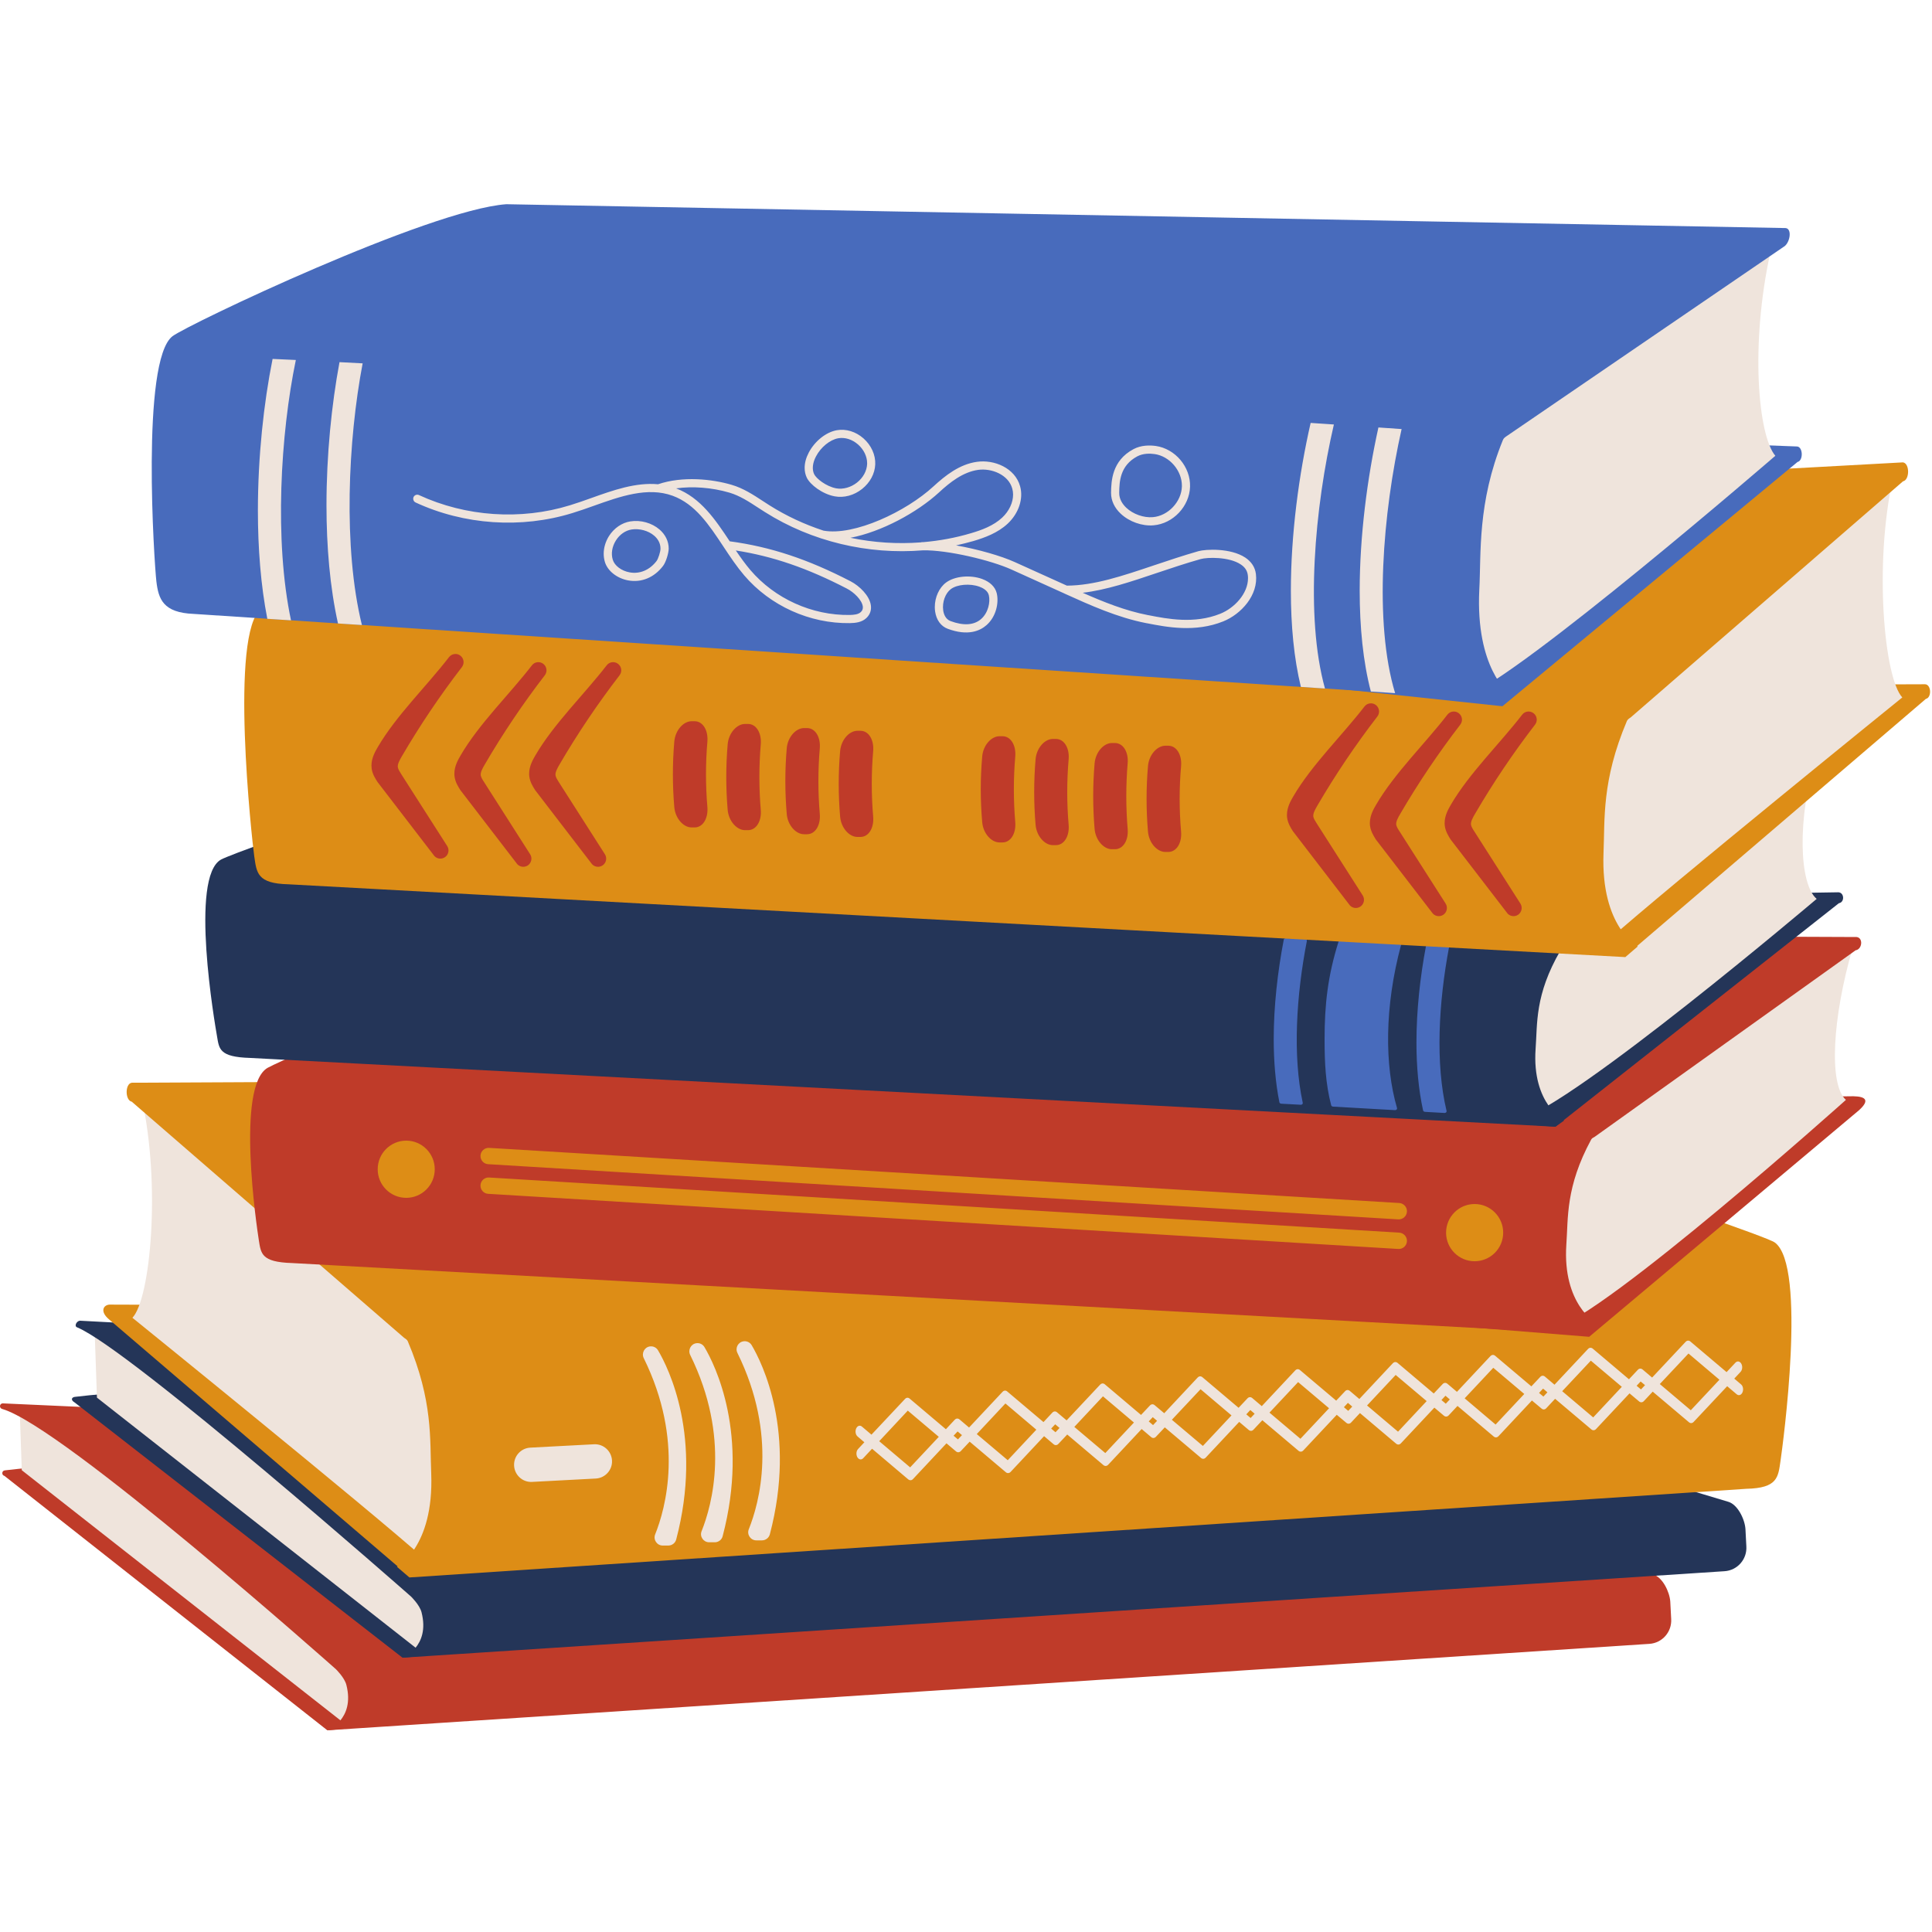 <svg xmlns="http://www.w3.org/2000/svg" xmlns:xlink="http://www.w3.org/1999/xlink" width="200" zoomAndPan="magnify" viewBox="0 0 150 150" height="200" preserveAspectRatio="xMidYMid meet" version="1.0"><defs><clipPath id="b7c575f2c5"><path d="M 0 111.008 L 98.602 111.008 L 98.602 134.34 L 0 134.34 Z M 0 111.008 " clip-rule="nonzero"/></clipPath><clipPath id="7cc126c029"><path d="M 1 109 L 32 109 L 32 134.344 L 1 134.344 Z M 1 109 " clip-rule="nonzero"/></clipPath><clipPath id="e6cebde041"><path d="M 0 108.91 L 129.77 108.91 L 129.77 134.34 L 0 134.34 Z M 0 108.91 " clip-rule="nonzero"/></clipPath><clipPath id="e9a4b71750"><path d="M 11 15.844 L 139 15.844 L 139 55 L 11 55 Z M 11 15.844 " clip-rule="nonzero"/></clipPath></defs><g clip-path="url(#b7c575f2c5)"><path fill="#bf3b29" d="M 98.555 127.582 L 25.414 134.34 L 0.348 114.59 C 0.109 114.531 0.129 114.191 0.367 114.16 C 4.52 113.621 37.742 111.211 38.285 111.176 C 38.926 111.129 98.555 127.582 98.555 127.582 " fill-opacity="1" fill-rule="nonzero"/></g><g clip-path="url(#7cc126c029)"><path fill="#efe4dc" d="M 1.52 109.176 L 1.691 114.148 L 27.016 134.027 L 28.871 131.863 L 31.227 128.703 L 1.52 109.176 " fill-opacity="1" fill-rule="nonzero"/></g><g clip-path="url(#e6cebde041)"><path fill="#bf3b29" d="M 0.203 108.957 L 98.945 113.418 L 128.348 122.238 C 129.078 122.449 129.629 123.59 129.68 124.348 L 129.75 125.691 C 129.816 126.699 129.055 127.566 128.055 127.629 L 25.414 134.34 C 25.414 134.34 27.586 133.512 26.891 130.809 C 26.746 130.246 26.086 129.602 26.086 129.602 C 26.086 129.602 4.863 110.727 0.168 109.391 C -0.074 109.324 -0.047 108.977 0.203 108.957 " fill-opacity="1" fill-rule="nonzero"/></g><path fill="#243558" d="M 104.391 121.945 L 31.25 128.703 L 5.789 108.883 C 5.461 108.688 5.57 108.484 5.809 108.453 C 9.961 107.91 43.578 105.574 44.121 105.535 C 44.762 105.492 104.391 121.945 104.391 121.945 " fill-opacity="1" fill-rule="nonzero"/><path fill="#efe4dc" d="M 7.355 103.539 L 7.527 108.512 L 32.852 128.387 L 34.707 126.227 L 37.062 123.066 L 7.355 103.539 " fill-opacity="1" fill-rule="nonzero"/><path fill="#243558" d="M 6.203 102.539 L 104.781 107.781 L 134.184 116.598 C 134.914 116.812 135.465 117.953 135.516 118.711 L 135.586 120.055 C 135.652 121.059 134.891 121.926 133.891 121.988 L 31.25 128.703 C 31.25 128.703 33.422 127.871 32.727 125.172 C 32.582 124.609 31.922 123.965 31.922 123.965 C 31.922 123.965 10.109 104.746 5.977 103.051 C 5.742 102.953 5.949 102.559 6.203 102.539 " fill-opacity="1" fill-rule="nonzero"/><path fill="#dd8d16" d="M 31.648 122.277 L 8.453 102.426 C 7.73 101.812 8.035 101.305 8.516 101.289 L 104.289 101.609 L 135.336 114.293 L 31.648 122.277 " fill-opacity="1" fill-rule="nonzero"/><path fill="#efe4dc" d="M 11 85.242 C 12.504 92.023 11.68 100.836 10.281 102.312 C 10.281 102.312 28.445 117.004 33.168 121.207 L 36.727 103.652 L 11 85.242 " fill-opacity="1" fill-rule="nonzero"/><path fill="#dd8d16" d="M 10.23 85.535 L 31.379 103.871 C 31.5 103.945 31.613 104.023 31.664 104.145 C 33.633 108.793 33.367 111.754 33.48 114.41 C 33.699 120.152 30.82 121.645 30.82 121.645 L 31.785 122.473 L 135.59 115.59 C 138.027 115.535 138.055 114.691 138.242 113.398 C 138.422 112.156 140.301 98.285 137.797 96.469 C 136.594 95.594 100.016 83.625 99.973 83.629 L 10.234 84.062 C 9.699 84.129 9.703 85.43 10.23 85.535 " fill-opacity="1" fill-rule="nonzero"/><path fill="#bf3b29" d="M 123.383 103.789 L 144.344 86.188 C 145.395 85.23 144.547 85.078 143.516 85.117 L 52.566 85.875 L 22.043 95.652 L 123.383 103.789 " fill-opacity="1" fill-rule="nonzero"/><path fill="#efe4dc" d="M 143.832 73.621 C 142.266 79.027 141.973 84.199 143.316 85.395 C 143.316 85.395 124.676 102.094 120.527 103.203 L 118.293 87.906 L 143.832 73.621 " fill-opacity="1" fill-rule="nonzero"/><path fill="#bf3b29" d="M 144.07 73.781 L 123.816 88.258 C 123.703 88.316 123.59 88.379 123.539 88.473 C 121.543 92.164 121.762 94.535 121.609 96.656 C 121.312 101.242 123.895 102.719 123.895 102.719 L 123.227 103.578 L 22.656 98.062 C 20.273 97.988 20.262 97.316 20.094 96.281 C 19.938 95.285 18.305 84.328 20.777 82.906 C 21.965 82.219 44.617 72.332 44.656 72.336 L 144.148 72.75 C 144.672 72.809 144.586 73.703 144.07 73.781 " fill-opacity="1" fill-rule="nonzero"/><path fill="#dd8d16" d="M 31.539 88.559 C 30.316 88.559 29.324 89.555 29.324 90.781 C 29.324 92.008 30.316 93 31.539 93 C 32.762 93 33.754 92.008 33.754 90.781 C 33.754 89.555 32.762 88.559 31.539 88.559 Z M 114.488 93.48 C 113.266 93.48 112.273 94.477 112.273 95.703 C 112.273 96.93 113.266 97.922 114.488 97.922 C 115.715 97.922 116.707 96.93 116.707 95.703 C 116.707 94.477 115.715 93.48 114.488 93.48 Z M 37.305 89.754 C 37.305 90.086 37.562 90.367 37.898 90.387 L 108.562 94.672 C 108.914 94.691 109.211 94.426 109.234 94.074 C 109.258 93.73 108.988 93.426 108.641 93.402 L 37.977 89.121 C 37.625 89.102 37.328 89.367 37.305 89.715 C 37.305 89.73 37.305 89.742 37.305 89.754 Z M 37.305 92.016 C 37.328 91.664 37.625 91.398 37.977 91.422 L 108.641 95.703 C 108.988 95.723 109.258 96.035 109.234 96.375 C 109.211 96.723 108.914 96.992 108.562 96.969 L 37.898 92.688 C 37.562 92.668 37.305 92.387 37.305 92.055 C 37.305 92.043 37.305 92.027 37.305 92.016 " fill-opacity="1" fill-rule="nonzero"/><path fill="#243558" d="M 120.762 87.477 L 142.77 70.125 C 143.23 70.055 143.199 69.293 142.727 69.277 L 49.945 70.754 L 19.422 79.883 L 120.762 87.477 " fill-opacity="1" fill-rule="nonzero"/><path fill="#efe4dc" d="M 141.047 58.57 C 139.48 63.613 139.703 68.672 141.047 69.789 C 141.047 69.789 122.055 85.895 117.902 86.93 L 115.672 72.652 L 141.047 58.57 " fill-opacity="1" fill-rule="nonzero"/><path fill="#243558" d="M 141.402 58.473 L 121.43 73.602 C 121.312 73.656 121.203 73.715 121.148 73.805 C 119.152 77.25 119.371 79.465 119.223 81.441 C 118.926 85.727 121.441 86.996 121.441 86.996 L 120.762 87.477 L 19.406 82.137 C 17.027 82.066 17.016 81.438 16.852 80.473 C 16.691 79.543 14.695 68.059 17.172 66.73 C 18.359 66.09 39.457 58.402 52.98 57.371 L 141.422 57.371 C 141.945 57.426 141.922 58.398 141.402 58.473 " fill-opacity="1" fill-rule="nonzero"/><path fill="#486bbc" d="M 110.719 73.414 C 110.254 75.871 109.973 78.461 109.973 80.941 C 109.973 82.801 110.133 84.59 110.488 86.215 C 110.504 86.273 110.562 86.316 110.633 86.324 L 112.152 86.41 C 112.254 86.414 112.332 86.336 112.312 86.254 C 111.43 82.582 111.691 77.824 112.508 73.516 C 112.523 73.438 112.457 73.367 112.363 73.363 L 110.879 73.301 C 110.801 73.301 110.73 73.348 110.719 73.414 Z M 103.922 73.117 C 103.082 75.781 102.84 78.027 102.84 80.672 C 102.84 82.492 102.914 84.129 103.352 85.812 C 103.367 85.871 103.426 85.914 103.496 85.918 L 108.305 86.191 C 108.41 86.195 108.488 86.117 108.465 86.031 C 107.5 82.719 107.484 78.184 108.777 73.367 C 108.797 73.289 108.73 73.211 108.633 73.207 L 104.082 73.02 C 104.008 73.016 103.941 73.059 103.922 73.117 Z M 99.836 72.84 L 101.32 72.902 C 101.41 72.906 101.477 72.977 101.465 73.055 C 100.645 77.273 100.352 81.949 101.145 85.621 C 101.164 85.707 101.086 85.781 100.984 85.773 L 99.473 85.691 C 99.402 85.684 99.344 85.641 99.332 85.582 C 99.027 84.055 98.891 82.391 98.891 80.672 C 98.891 78.125 99.191 75.465 99.672 72.953 C 99.684 72.887 99.754 72.84 99.836 72.84 " fill-opacity="1" fill-rule="nonzero"/><path fill="#dd8d16" d="M 126.328 74.113 L 149.523 54.262 C 149.992 54.156 149.945 53.141 149.461 53.125 L 53.688 53.445 L 22.645 66.129 L 126.328 74.113 " fill-opacity="1" fill-rule="nonzero"/><path fill="#efe4dc" d="M 146.977 37.078 C 145.473 43.859 146.297 52.672 147.695 54.148 C 147.695 54.148 129.535 68.84 124.812 73.043 L 121.25 55.488 L 146.977 37.078 " fill-opacity="1" fill-rule="nonzero"/><path fill="#dd8d16" d="M 147.746 37.371 L 126.598 55.707 C 126.48 55.781 126.367 55.859 126.312 55.98 C 124.344 60.629 124.609 63.59 124.496 66.246 C 124.281 71.988 127.156 73.48 127.156 73.48 L 126.191 74.309 L 22.387 68.656 C 19.949 68.598 19.926 67.754 19.738 66.465 C 19.559 65.223 17.789 49.078 20.293 47.262 C 21.496 46.387 56.465 40.898 56.504 40.898 L 147.742 35.898 C 148.277 35.965 148.277 37.266 147.746 37.371 " fill-opacity="1" fill-rule="nonzero"/><path fill="#bf3b29" d="M 52.352 57.578 C 52.207 59.266 52.207 60.973 52.352 62.664 C 52.426 63.535 53.055 64.242 53.699 64.242 C 53.777 64.242 53.855 64.242 53.93 64.242 C 54.574 64.242 54.992 63.535 54.922 62.664 C 54.777 60.973 54.777 59.266 54.922 57.578 C 54.992 56.703 54.574 55.996 53.93 55.996 C 53.855 55.996 53.777 55.996 53.699 55.996 C 53.055 55.996 52.426 56.703 52.352 57.578 Z M 56.496 57.789 C 56.352 59.477 56.352 61.184 56.496 62.875 C 56.57 63.746 57.203 64.453 57.844 64.453 C 57.922 64.453 58 64.453 58.078 64.453 C 58.719 64.453 59.141 63.746 59.066 62.875 C 58.922 61.184 58.922 59.477 59.066 57.789 C 59.141 56.918 58.719 56.207 58.078 56.207 C 58 56.207 57.922 56.207 57.844 56.207 C 57.203 56.207 56.57 56.918 56.496 57.789 Z M 61.082 58.105 C 60.938 59.793 60.938 61.5 61.082 63.191 C 61.152 64.062 61.785 64.77 62.426 64.77 C 62.504 64.77 62.582 64.77 62.66 64.77 C 63.301 64.77 63.723 64.066 63.648 63.191 C 63.504 61.5 63.504 59.793 63.648 58.105 C 63.723 57.234 63.301 56.527 62.66 56.527 C 62.582 56.527 62.504 56.527 62.426 56.527 C 61.785 56.527 61.152 57.234 61.082 58.105 Z M 65.227 58.316 C 65.082 60.008 65.082 61.715 65.227 63.402 C 65.301 64.277 65.93 64.98 66.57 64.98 C 66.648 64.98 66.727 64.98 66.805 64.98 C 67.449 64.98 67.867 64.277 67.793 63.402 C 67.648 61.715 67.648 60.008 67.793 58.316 C 67.867 57.445 67.449 56.738 66.805 56.738 C 66.727 56.738 66.648 56.738 66.57 56.738 C 65.93 56.738 65.301 57.445 65.227 58.316 Z M 76.258 58.738 C 76.109 60.43 76.109 62.137 76.258 63.828 C 76.328 64.699 76.961 65.406 77.602 65.406 C 77.68 65.406 77.758 65.406 77.836 65.406 C 78.477 65.406 78.898 64.699 78.824 63.828 C 78.68 62.137 78.68 60.43 78.824 58.738 C 78.898 57.867 78.477 57.16 77.836 57.16 C 77.758 57.16 77.68 57.16 77.602 57.16 C 76.961 57.16 76.328 57.867 76.258 58.738 Z M 80.402 58.949 C 80.258 60.641 80.258 62.348 80.402 64.039 C 80.477 64.91 81.105 65.617 81.746 65.617 C 81.824 65.617 81.902 65.617 81.98 65.617 C 82.625 65.617 83.043 64.91 82.969 64.039 C 82.824 62.348 82.824 60.641 82.969 58.949 C 83.043 58.078 82.625 57.371 81.98 57.371 C 81.902 57.371 81.824 57.371 81.746 57.371 C 81.105 57.371 80.477 58.078 80.402 58.949 Z M 84.984 59.27 C 84.84 60.957 84.84 62.664 84.984 64.355 C 85.059 65.227 85.688 65.934 86.328 65.934 C 86.41 65.934 86.484 65.934 86.562 65.934 C 87.207 65.934 87.629 65.227 87.551 64.355 C 87.41 62.664 87.41 60.957 87.551 59.27 C 87.629 58.395 87.207 57.688 86.562 57.688 C 86.484 57.688 86.41 57.688 86.328 57.688 C 85.688 57.688 85.059 58.395 84.984 59.27 Z M 89.129 59.48 C 88.984 61.168 88.984 62.875 89.129 64.566 C 89.203 65.438 89.832 66.145 90.477 66.145 C 90.555 66.145 90.633 66.145 90.707 66.145 C 91.352 66.145 91.773 65.438 91.699 64.566 C 91.551 62.875 91.551 61.168 91.699 59.48 C 91.773 58.605 91.352 57.898 90.707 57.898 C 90.633 57.898 90.555 57.898 90.477 57.898 C 89.832 57.902 89.203 58.605 89.129 59.48 Z M 28.84 59.434 C 28.84 59.508 28.844 59.586 28.855 59.668 C 28.914 60.098 29.133 60.438 29.305 60.707 L 33.656 66.371 C 33.844 66.668 34.234 66.754 34.531 66.562 C 34.824 66.375 34.91 65.984 34.723 65.688 L 31.148 60.098 C 31.031 59.91 30.91 59.719 30.887 59.562 C 30.855 59.328 31.023 59.02 31.199 58.719 C 32.598 56.324 34.168 53.992 35.859 51.797 C 36.074 51.52 36.023 51.121 35.746 50.906 C 35.469 50.691 35.07 50.746 34.859 51.023 C 33.133 53.262 30.754 55.562 29.328 58.008 C 29.141 58.328 28.84 58.844 28.84 59.434 Z M 35.277 60.066 C 35.277 60.145 35.281 60.223 35.293 60.301 C 35.352 60.73 35.57 61.07 35.742 61.344 L 40.094 67.008 C 40.281 67.301 40.672 67.387 40.969 67.199 C 41.262 67.008 41.348 66.617 41.16 66.324 L 37.59 60.73 C 37.469 60.547 37.348 60.352 37.324 60.195 C 37.293 59.965 37.461 59.652 37.637 59.355 C 39.035 56.957 40.605 54.629 42.297 52.43 C 42.512 52.152 42.461 51.758 42.184 51.543 C 41.906 51.328 41.508 51.379 41.297 51.656 C 39.57 53.895 37.191 56.195 35.766 58.641 C 35.578 58.965 35.277 59.477 35.277 60.066 Z M 41.082 60.066 C 41.082 60.145 41.086 60.223 41.098 60.301 C 41.156 60.73 41.375 61.07 41.547 61.344 L 45.898 67.008 C 46.086 67.301 46.477 67.387 46.773 67.199 C 47.066 67.008 47.152 66.617 46.965 66.324 L 43.391 60.73 C 43.273 60.547 43.152 60.352 43.129 60.195 C 43.098 59.965 43.266 59.652 43.441 59.355 C 44.84 56.957 46.41 54.629 48.102 52.43 C 48.316 52.152 48.266 51.758 47.988 51.543 C 47.711 51.328 47.312 51.379 47.102 51.656 C 45.371 53.895 42.996 56.195 41.57 58.641 C 41.383 58.965 41.082 59.477 41.082 60.066 Z M 99.918 63.266 C 99.918 63.34 99.922 63.418 99.934 63.5 C 99.996 63.93 100.211 64.27 100.383 64.539 L 104.734 70.203 C 104.922 70.5 105.312 70.586 105.609 70.395 C 105.902 70.207 105.988 69.816 105.801 69.52 L 102.23 63.93 C 102.109 63.742 101.988 63.551 101.965 63.395 C 101.934 63.16 102.102 62.852 102.277 62.551 C 103.676 60.156 105.246 57.824 106.938 55.629 C 107.152 55.352 107.102 54.953 106.824 54.738 C 106.547 54.523 106.148 54.578 105.938 54.852 C 104.211 57.094 101.832 59.395 100.406 61.84 C 100.219 62.16 99.918 62.676 99.918 63.266 Z M 106.355 63.898 C 106.355 63.977 106.359 64.055 106.371 64.133 C 106.434 64.562 106.648 64.902 106.82 65.176 L 111.172 70.836 C 111.359 71.133 111.75 71.219 112.047 71.031 C 112.34 70.84 112.426 70.449 112.238 70.152 L 108.668 64.562 C 108.547 64.379 108.426 64.184 108.402 64.027 C 108.371 63.797 108.539 63.484 108.715 63.188 C 110.113 60.789 111.684 58.461 113.375 56.262 C 113.59 55.984 113.539 55.59 113.262 55.375 C 112.984 55.16 112.586 55.211 112.375 55.488 C 110.648 57.727 108.27 60.031 106.844 62.473 C 106.656 62.797 106.355 63.309 106.355 63.898 Z M 112.648 62.473 C 114.074 60.031 116.453 57.727 118.18 55.488 C 118.391 55.211 118.789 55.16 119.066 55.375 C 119.344 55.59 119.395 55.984 119.18 56.262 C 117.488 58.461 115.918 60.789 114.52 63.188 C 114.344 63.484 114.176 63.797 114.207 64.027 C 114.23 64.184 114.352 64.379 114.473 64.562 L 118.043 70.152 C 118.23 70.449 118.145 70.84 117.852 71.031 C 117.555 71.219 117.164 71.133 116.977 70.836 L 112.625 65.176 C 112.453 64.902 112.238 64.562 112.176 64.133 C 112.164 64.055 112.16 63.977 112.16 63.898 C 112.16 63.309 112.461 62.797 112.648 62.473 " fill-opacity="1" fill-rule="nonzero"/><path fill="#486bbc" d="M 116.648 54.832 L 139.559 35.867 C 140.02 35.766 139.988 34.684 139.516 34.664 L 45.832 31.121 L 15.309 44.066 L 116.648 54.832 " fill-opacity="1" fill-rule="nonzero"/><path fill="#efe4dc" d="M 137.445 19.621 C 135.879 26.77 136.496 33.805 137.836 35.387 C 137.836 35.387 117.941 52.59 113.793 54.059 L 111.559 33.812 L 137.445 19.621 " fill-opacity="1" fill-rule="nonzero"/><g clip-path="url(#e9a4b71750)"><path fill="#486bbc" d="M 138.469 19.172 L 116.965 33.867 C 116.852 33.945 116.738 34.027 116.688 34.156 C 114.691 39.043 115.004 42.988 114.852 45.793 C 114.555 51.863 117.137 53.816 117.137 53.816 L 116.391 54.348 L 15.039 47.664 C 12.656 47.57 12.305 46.508 12.141 45.137 C 11.984 43.82 10.922 27.984 13.395 26.102 C 14.586 25.195 33.289 16.289 39.309 15.855 L 138.648 17.707 C 139.168 17.781 138.961 18.914 138.469 19.172 " fill-opacity="1" fill-rule="nonzero"/></g><path fill="#efe4dc" d="M 58.258 44.258 C 60.16 46.484 63.047 47.789 65.973 47.746 C 66.289 47.738 66.637 47.711 66.832 47.52 C 66.941 47.418 66.992 47.305 66.992 47.168 C 66.992 47.141 66.992 47.109 66.988 47.082 C 66.918 46.578 66.301 45.98 65.746 45.695 C 62.695 44.113 60.008 43.188 57.129 42.738 C 57.488 43.266 57.859 43.789 58.258 44.258 Z M 71.508 42.109 C 71.527 42.102 71.543 42.098 71.562 42.094 C 71.594 42.094 71.629 42.094 71.664 42.094 C 72.93 41.988 74.184 41.758 75.398 41.395 C 76.211 41.156 77.129 40.824 77.809 40.188 C 78.348 39.684 78.656 39.02 78.656 38.398 C 78.656 38.234 78.633 38.078 78.59 37.926 C 78.289 36.848 76.98 36.336 75.945 36.48 C 74.758 36.648 73.746 37.453 72.914 38.223 C 71.191 39.809 68.406 41.301 66.027 41.754 C 67.824 42.129 69.68 42.25 71.508 42.109 Z M 89.109 47.754 L 89.219 47.773 C 90.617 48.047 92.738 48.461 94.738 47.652 C 95.844 47.211 96.895 46.082 96.895 44.895 C 96.895 44.809 96.891 44.727 96.879 44.645 C 96.836 44.305 96.656 44.035 96.328 43.82 C 95.426 43.219 93.738 43.258 93.219 43.406 C 92.031 43.742 90.906 44.121 89.812 44.488 C 87.816 45.16 85.91 45.805 84.062 46.023 C 85.688 46.742 87.363 47.414 89.109 47.754 Z M 56.816 37.645 C 57.707 37.906 58.48 38.41 59.23 38.902 C 59.398 39.012 59.566 39.121 59.734 39.227 C 61.047 40.059 62.465 40.715 63.938 41.199 C 66.312 41.625 70.344 39.73 72.484 37.754 C 73.391 36.922 74.496 36.043 75.855 35.855 C 77.188 35.668 78.801 36.328 79.199 37.75 C 79.473 38.715 79.094 39.852 78.242 40.652 C 77.465 41.379 76.461 41.742 75.582 42.004 C 75.133 42.133 74.684 42.242 74.23 42.344 C 75.918 42.641 77.719 43.156 78.789 43.641 L 82.832 45.469 C 84.957 45.457 87.117 44.727 89.613 43.887 C 90.711 43.52 91.844 43.137 93.047 42.793 C 93.621 42.633 95.543 42.539 96.68 43.289 C 97.16 43.609 97.441 44.039 97.508 44.562 C 97.715 46.207 96.359 47.684 94.977 48.242 C 92.801 49.121 90.57 48.684 89.098 48.398 L 88.988 48.379 C 86.754 47.941 84.66 46.996 82.641 46.082 C 82.637 46.078 82.633 46.074 82.629 46.074 L 78.531 44.219 C 76.949 43.5 73.57 42.691 71.664 42.727 C 67.398 43.078 63.02 42.051 59.398 39.762 C 59.227 39.656 59.055 39.543 58.887 39.434 C 58.141 38.945 57.438 38.488 56.637 38.25 C 55.27 37.848 53.777 37.738 52.496 37.918 C 54.395 38.637 55.547 40.355 56.656 42.027 C 59.824 42.453 62.723 43.414 66.035 45.129 C 66.742 45.496 67.512 46.254 67.613 46.992 C 67.668 47.375 67.547 47.715 67.27 47.98 C 66.914 48.32 66.418 48.371 65.984 48.379 C 62.871 48.426 59.801 47.039 57.777 44.668 C 57.207 44 56.699 43.242 56.211 42.504 C 56.211 42.5 56.207 42.496 56.203 42.492 C 56.188 42.469 56.176 42.449 56.16 42.426 C 55.039 40.734 53.98 39.137 52.227 38.492 C 50.281 37.781 48.156 38.539 46.105 39.27 C 45.559 39.465 44.988 39.668 44.434 39.836 C 40.469 41.059 36.031 40.758 32.266 39.012 C 32.148 38.957 32.082 38.844 32.082 38.723 C 32.082 38.68 32.09 38.633 32.109 38.59 C 32.184 38.434 32.371 38.363 32.531 38.438 C 36.16 40.117 40.43 40.41 44.25 39.23 C 44.789 39.066 45.352 38.867 45.895 38.672 C 47.602 38.062 49.359 37.438 51.09 37.598 C 52.992 36.949 55.289 37.191 56.816 37.645 Z M 64.918 37.914 C 65.453 38.012 66.059 37.844 66.539 37.465 C 67.016 37.086 67.301 36.559 67.324 36.023 C 67.324 36.004 67.324 35.98 67.324 35.961 C 67.324 35.438 67.062 34.902 66.621 34.512 C 66.164 34.113 65.602 33.934 65.078 34.027 C 64.438 34.141 63.727 34.719 63.352 35.438 C 63.086 35.945 63.035 36.434 63.207 36.809 C 63.367 37.148 64.129 37.762 64.918 37.914 Z M 62.473 36.324 C 62.473 35.945 62.578 35.547 62.789 35.145 C 63.254 34.25 64.133 33.551 64.969 33.402 C 65.684 33.277 66.438 33.508 67.039 34.035 C 67.641 34.566 67.984 35.316 67.953 36.051 C 67.926 36.77 67.555 37.465 66.934 37.961 C 66.305 38.461 65.527 38.672 64.801 38.535 C 63.836 38.355 62.887 37.621 62.633 37.074 C 62.527 36.844 62.473 36.59 62.473 36.324 Z M 89.512 40.152 C 90.699 40.051 91.727 38.957 91.762 37.766 C 91.762 37.746 91.762 37.727 91.762 37.707 C 91.762 36.535 90.809 35.422 89.648 35.254 C 89.285 35.203 88.754 35.191 88.301 35.43 C 86.938 36.156 86.91 37.418 86.895 38.254 C 86.883 38.777 87.188 39.18 87.445 39.422 C 87.973 39.922 88.805 40.215 89.512 40.152 Z M 86.262 38.277 C 86.262 38.262 86.262 38.25 86.262 38.234 C 86.281 37.375 86.312 35.773 88.004 34.871 C 88.605 34.551 89.277 34.562 89.738 34.625 C 91.246 34.844 92.438 36.246 92.395 37.785 C 92.352 39.309 91.082 40.656 89.566 40.785 C 88.676 40.863 87.676 40.508 87.012 39.883 C 86.527 39.43 86.262 38.863 86.262 38.277 Z M 48.883 44.438 C 49.672 44.582 50.434 44.262 50.977 43.555 C 51.105 43.383 51.281 42.84 51.281 42.598 C 51.281 42.594 51.281 42.594 51.281 42.594 C 51.281 42.113 51.016 41.785 50.789 41.59 C 50.34 41.203 49.652 41.016 49.043 41.109 C 48.559 41.184 48.109 41.496 47.816 41.965 C 47.52 42.438 47.43 42.98 47.574 43.453 C 47.711 43.918 48.25 44.324 48.883 44.438 Z M 46.871 42.992 C 46.871 42.527 47.012 42.051 47.277 41.625 C 47.672 41.004 48.281 40.586 48.945 40.48 C 49.746 40.355 50.609 40.598 51.203 41.109 C 51.664 41.504 51.918 42.031 51.918 42.594 C 51.918 42.594 51.918 42.598 51.918 42.598 C 51.914 42.941 51.707 43.645 51.477 43.941 C 50.789 44.844 49.801 45.25 48.77 45.062 C 47.902 44.902 47.176 44.328 46.965 43.637 C 46.902 43.426 46.871 43.211 46.871 42.992 Z M 76.18 48.055 C 76.734 47.562 76.898 46.738 76.773 46.211 C 76.684 45.836 76.277 45.637 76.043 45.551 C 75.316 45.285 74.324 45.367 73.828 45.734 C 73.395 46.059 73.141 46.75 73.23 47.387 C 73.262 47.629 73.383 48.062 73.797 48.219 C 74.809 48.598 75.629 48.543 76.18 48.055 Z M 72.602 47.473 C 72.586 47.359 72.578 47.242 72.578 47.129 C 72.578 46.375 72.914 45.625 73.453 45.227 C 74.121 44.73 75.328 44.613 76.258 44.953 C 76.867 45.176 77.27 45.57 77.387 46.062 C 77.562 46.789 77.348 47.867 76.598 48.531 C 76.086 48.984 75.145 49.402 73.574 48.816 C 73.047 48.617 72.695 48.129 72.602 47.473 Z M 100.223 45.859 C 100.223 48.539 100.457 51.105 101 53.332 L 102.871 53.457 C 101.312 47.848 102.07 39.391 103.562 32.957 C 102.977 32.918 102.375 32.875 101.758 32.836 C 100.844 36.828 100.223 41.492 100.223 45.859 Z M 21.164 27.867 C 20.473 31.301 20.023 35.484 20.023 39.641 C 20.023 42.551 20.246 45.441 20.754 48.043 L 22.594 48.164 C 21.285 41.984 21.777 33.699 22.969 27.949 C 22.336 27.922 21.734 27.895 21.164 27.867 Z M 105.566 45.859 C 105.566 48.684 105.828 51.383 106.434 53.691 L 108.316 53.816 C 106.656 48.312 107.352 39.84 108.82 33.312 C 108.246 33.273 107.645 33.23 107.02 33.188 C 106.152 37.102 105.566 41.621 105.566 45.859 Z M 26.359 28.117 C 26.941 28.145 27.543 28.176 28.156 28.211 C 27.02 34.172 26.625 42.512 28.098 48.527 L 26.242 48.406 C 25.617 45.609 25.348 42.43 25.348 39.223 C 25.348 35.336 25.742 31.418 26.359 28.117 " fill-opacity="1" fill-rule="nonzero"/><path fill="#efe4dc" d="M 46.262 114.793 L 41.305 115.055 C 40.578 115.094 39.953 114.527 39.914 113.797 L 39.914 113.793 C 39.875 113.062 40.438 112.434 41.168 112.395 L 46.121 112.133 C 46.852 112.094 47.477 112.66 47.516 113.391 L 47.516 113.398 C 47.555 114.125 46.988 114.754 46.262 114.793 Z M 50.469 104.535 C 50.719 104.504 50.961 104.621 51.09 104.84 C 51.906 106.223 54.586 111.598 52.5 119.527 C 52.426 119.805 52.172 119.996 51.887 119.996 L 51.453 119.996 C 51.008 119.996 50.699 119.543 50.867 119.129 C 51.668 117.133 53.148 111.875 49.98 105.445 C 49.789 105.055 50.039 104.586 50.469 104.535 Z M 54.078 104.285 C 54.324 104.254 54.566 104.371 54.695 104.59 C 55.512 105.969 58.195 111.348 56.105 119.277 C 56.031 119.555 55.781 119.742 55.492 119.742 L 55.062 119.742 C 54.613 119.742 54.305 119.293 54.473 118.879 C 55.273 116.879 56.754 111.625 53.586 105.195 C 53.395 104.805 53.645 104.336 54.078 104.285 Z M 57.742 104.137 C 57.988 104.105 58.23 104.223 58.359 104.438 C 59.176 105.82 61.859 111.199 59.77 119.125 C 59.695 119.402 59.445 119.594 59.156 119.594 L 58.723 119.594 C 58.277 119.594 57.969 119.145 58.137 118.727 C 58.938 116.73 60.422 111.477 57.254 105.043 C 57.059 104.652 57.309 104.188 57.742 104.137 Z M 131.273 109.492 L 128.867 107.457 L 131.094 105.086 L 133.496 107.121 Z M 127.406 107.875 L 127.066 107.59 L 127.379 107.258 L 127.719 107.543 Z M 123.695 110.047 L 121.289 108.012 L 123.512 105.641 L 125.918 107.672 Z M 119.828 108.43 L 119.492 108.145 L 119.805 107.812 L 120.141 108.098 Z M 116.117 110.602 L 113.715 108.566 L 115.938 106.195 L 118.344 108.227 Z M 112.25 108.984 L 111.914 108.699 L 112.227 108.363 L 112.562 108.652 Z M 108.543 111.156 L 106.137 109.121 L 108.359 106.75 L 110.766 108.781 Z M 104.676 109.539 L 104.34 109.254 L 104.652 108.918 L 104.988 109.207 Z M 100.965 111.707 L 98.562 109.676 L 100.785 107.305 L 103.188 109.336 Z M 97.098 110.094 L 96.762 109.809 L 97.074 109.473 L 97.41 109.762 Z M 93.391 112.262 L 90.984 110.23 L 93.211 107.859 L 95.613 109.891 Z M 89.523 110.645 L 89.188 110.359 L 89.5 110.027 L 89.836 110.312 Z M 85.816 112.816 L 83.41 110.785 L 85.633 108.41 L 88.039 110.445 Z M 81.949 111.199 L 81.613 110.914 L 81.926 110.582 L 82.262 110.867 Z M 78.242 113.371 L 75.836 111.34 L 78.059 108.965 L 80.461 111 Z M 74.375 111.754 L 74.035 111.469 L 74.348 111.137 L 74.688 111.422 Z M 70.664 113.926 L 68.262 111.895 L 70.48 109.52 L 72.887 111.555 Z M 135.176 107.484 L 134.648 107.035 L 135.137 106.512 C 135.281 106.359 135.305 106.078 135.195 105.879 C 135.086 105.68 134.879 105.645 134.738 105.797 L 134.051 106.531 L 131.238 104.152 C 131.121 104.055 130.977 104.066 130.871 104.18 L 128.27 106.953 L 127.527 106.324 C 127.41 106.227 127.266 106.238 127.16 106.352 L 126.473 107.086 L 123.66 104.707 C 123.543 104.609 123.398 104.621 123.293 104.734 L 120.691 107.508 L 119.949 106.879 C 119.832 106.781 119.688 106.789 119.582 106.906 L 118.895 107.637 L 116.082 105.262 C 115.969 105.164 115.82 105.176 115.715 105.289 L 113.117 108.062 L 112.375 107.434 C 112.258 107.336 112.109 107.344 112.004 107.461 L 111.316 108.191 L 108.508 105.816 C 108.391 105.719 108.246 105.727 108.137 105.844 L 105.539 108.617 L 104.797 107.988 C 104.68 107.891 104.535 107.898 104.43 108.016 L 103.742 108.746 L 100.93 106.371 C 100.816 106.273 100.668 106.281 100.562 106.398 L 97.965 109.172 L 97.223 108.543 C 97.105 108.445 96.957 108.453 96.852 108.57 L 96.164 109.301 L 93.355 106.926 C 93.238 106.828 93.094 106.836 92.984 106.953 L 90.391 109.723 L 89.648 109.098 C 89.531 108.996 89.383 109.008 89.277 109.125 L 88.59 109.855 L 85.781 107.48 C 85.664 107.379 85.52 107.391 85.41 107.508 L 82.812 110.277 L 82.07 109.652 C 81.957 109.551 81.809 109.562 81.703 109.676 L 81.016 110.41 L 78.203 108.035 C 78.09 107.934 77.941 107.945 77.836 108.062 L 75.238 110.832 L 74.496 110.203 C 74.379 110.105 74.23 110.117 74.125 110.23 L 73.438 110.965 L 70.629 108.59 C 70.512 108.488 70.367 108.5 70.262 108.617 L 67.66 111.387 L 66.918 110.758 C 66.766 110.629 66.566 110.695 66.473 110.906 C 66.379 111.121 66.426 111.398 66.582 111.527 L 67.109 111.977 L 66.621 112.5 C 66.477 112.652 66.453 112.934 66.562 113.133 C 66.629 113.25 66.727 113.309 66.824 113.309 C 66.895 113.309 66.961 113.277 67.02 113.215 L 67.707 112.48 L 70.516 114.859 C 70.57 114.902 70.633 114.926 70.691 114.926 C 70.758 114.926 70.828 114.895 70.887 114.832 L 73.484 112.059 L 74.227 112.688 C 74.344 112.785 74.488 112.773 74.598 112.66 L 75.285 111.93 L 78.094 114.305 C 78.207 114.402 78.355 114.391 78.465 114.277 L 81.062 111.504 L 81.805 112.133 C 81.918 112.23 82.066 112.219 82.172 112.105 L 82.859 111.375 L 85.668 113.75 C 85.785 113.848 85.934 113.836 86.039 113.723 L 88.637 110.949 L 89.379 111.578 C 89.492 111.676 89.641 111.664 89.746 111.551 L 90.434 110.82 L 93.246 113.195 C 93.359 113.293 93.508 113.281 93.613 113.168 L 96.211 110.395 L 96.953 111.023 C 97.07 111.121 97.215 111.113 97.324 110.996 L 98.008 110.266 L 100.82 112.641 C 100.938 112.738 101.082 112.727 101.188 112.613 L 103.785 109.844 L 104.531 110.469 C 104.645 110.566 104.793 110.559 104.898 110.445 L 105.586 109.711 L 108.395 112.086 C 108.512 112.184 108.656 112.176 108.766 112.059 L 111.363 109.289 L 112.105 109.914 C 112.223 110.012 112.367 110.004 112.473 109.891 L 113.16 109.156 L 115.973 111.531 C 116.09 111.629 116.234 111.621 116.344 111.504 L 118.938 108.734 L 119.684 109.359 C 119.797 109.461 119.945 109.449 120.051 109.336 L 120.738 108.602 L 123.551 110.977 C 123.664 111.074 123.812 111.066 123.918 110.949 L 126.516 108.18 L 127.258 108.805 C 127.375 108.906 127.523 108.895 127.629 108.781 L 128.316 108.047 L 131.129 110.422 C 131.242 110.52 131.391 110.512 131.496 110.395 L 134.098 107.625 L 134.84 108.254 C 134.992 108.383 135.195 108.316 135.285 108.102 C 135.379 107.891 135.332 107.613 135.176 107.484 " fill-opacity="1" fill-rule="nonzero"/></svg>